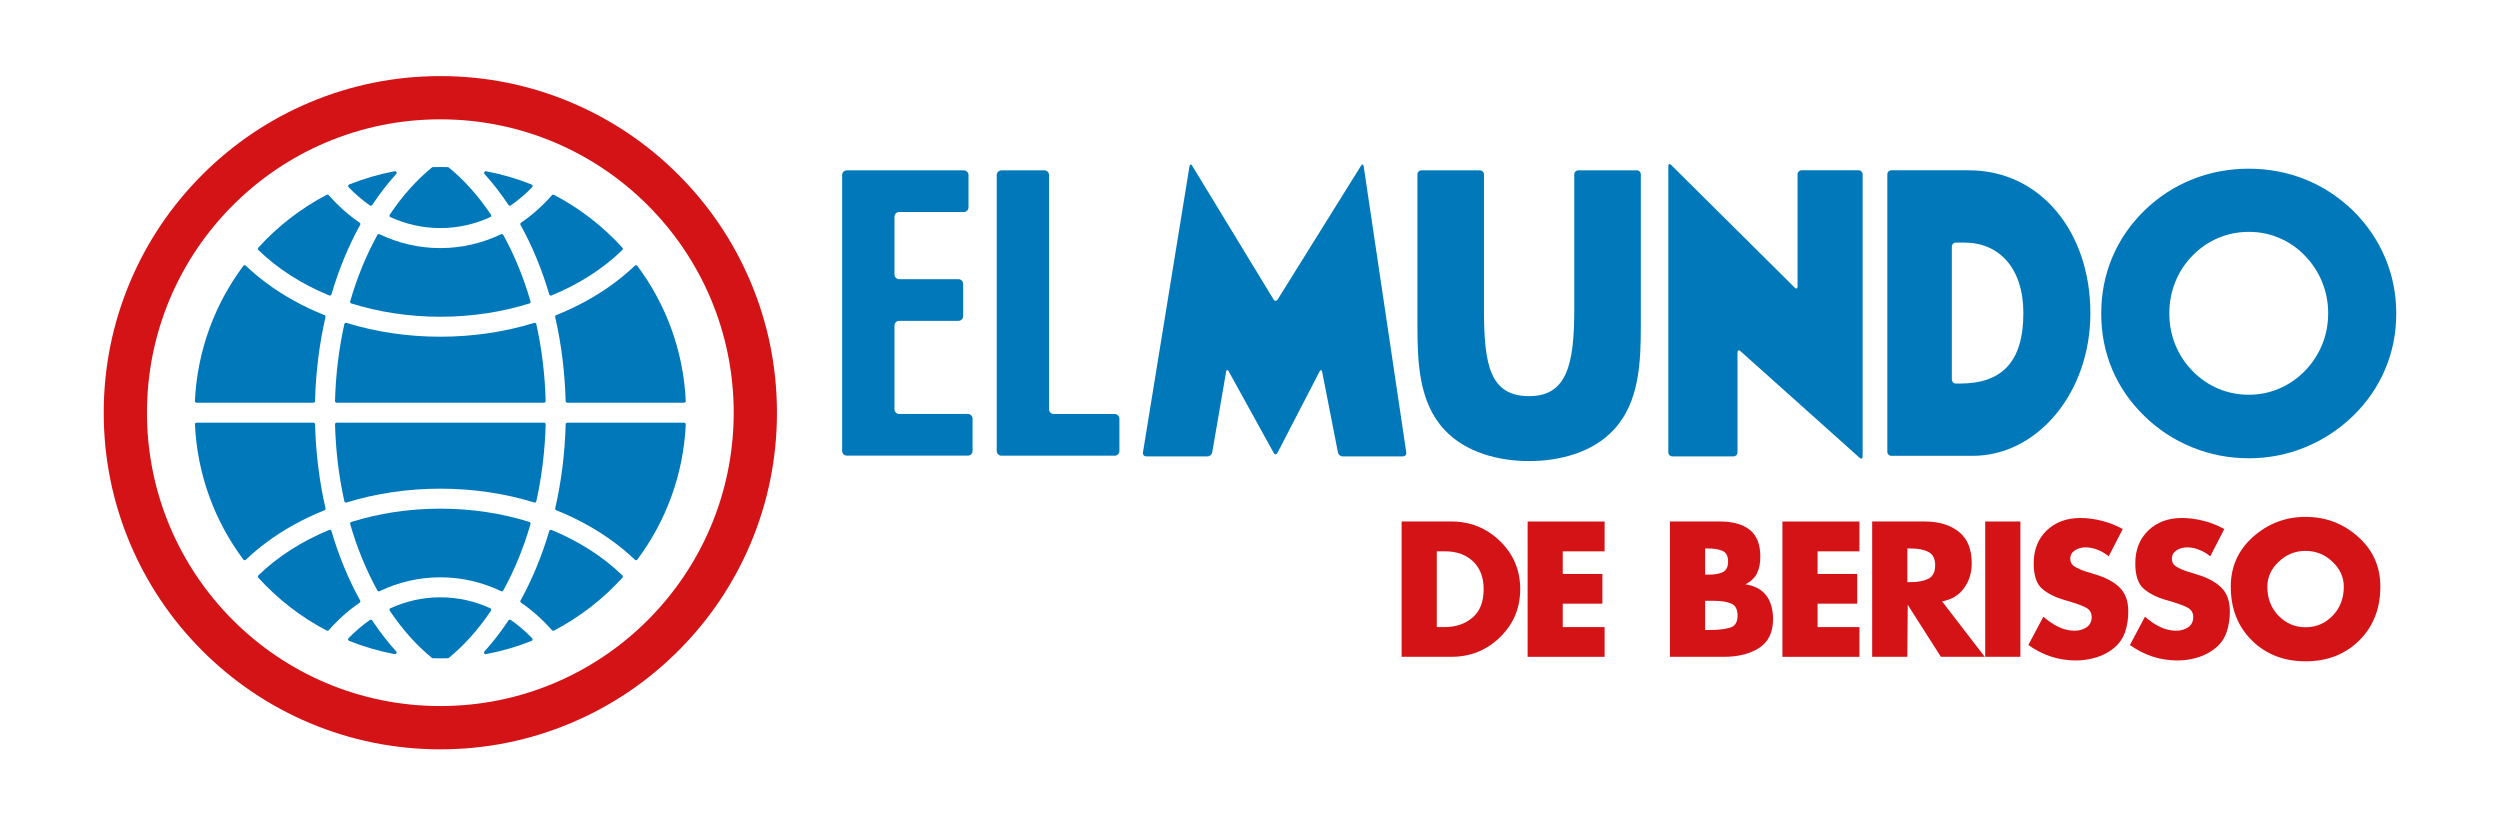 <svg xmlns="http://www.w3.org/2000/svg" xmlns:xlink="http://www.w3.org/1999/xlink" id="H_COLOR_FC_1" x="0px" y="0px" viewBox="0 0 1063.45 351.11" style="enable-background:new 0 0 1063.45 351.11;" xml:space="preserve"><style type="text/css">	.st0{fill:#D41317;}	.st1{fill:#0078BA;}</style><g>	<g>		<path class="st0" d="M596.22,221.83h21.21c8.05,0,14.95,2.81,20.67,8.38c5.72,5.56,8.57,12.37,8.57,20.4   c0,8.04-2.86,14.84-8.57,20.43c-5.72,5.57-12.62,8.35-20.67,8.35h-21.21V221.83z M611.18,266.74h3.37c4.79,0,8.73-1.35,11.86-4.06   c3.15-2.69,4.7-6.72,4.7-12.06c0-5.02-1.51-8.96-4.51-11.83c-3-2.83-6.98-4.27-11.9-4.27h-3.52V266.74z"></path>		<path class="st0" d="M664.76,234.52v9.63h16.87v12.64h-16.87v9.96h17.81v12.65h-32.75v-57.56h32.75v12.69H664.76z"></path>		<path class="st0" d="M710.36,279.39v-57.56h21.36c5.39,0,9.58,1.18,12.6,3.55c3,2.39,4.49,6.2,4.49,11.43   c0,2.81-0.48,5.17-1.45,7.12c-0.96,1.91-2.59,3.44-4.88,4.63c3.97,0.62,6.92,2.2,8.84,4.73c1.95,2.57,2.9,5.92,2.9,10.09   c0,5.6-1.96,9.67-5.89,12.22c-3.95,2.52-8.94,3.8-14.95,3.8H710.36z M725.33,244.43h1.65c2.45,0,4.41-0.34,5.89-1.08   c1.48-0.75,2.23-2.24,2.23-4.49c0-2.34-0.82-3.86-2.4-4.53c-1.57-0.7-3.66-1.02-6.34-1.02h-1.03V244.43z M725.33,267.98h1.88   c3.65,0,6.58-0.32,8.71-0.98c2.14-0.61,3.21-2.34,3.21-5.15c0-2.65-0.92-4.35-2.72-5.11c-1.8-0.79-4.27-1.16-7.36-1.16h-2.22h-1.5   V267.98z"></path>		<path class="st0" d="M773.16,234.52v9.63h16.86v12.64h-16.86v9.96h17.81v12.65h-32.77v-57.56h32.77v12.69H773.16z"></path>		<path class="st0" d="M844.26,279.39h-18.65l-14.1-22.12l-0.17,22.12h-14.96v-57.56h22.36c6.07,0,10.9,1.48,14.54,4.41   c3.65,2.91,5.46,7.36,5.46,13.3c0,4.13-1.12,7.71-3.32,10.7c-2.21,3.01-5.31,4.85-9.29,5.58L844.26,279.39z M811.34,247.64h1.47   c3.04,0,5.52-0.48,7.46-1.44c1.93-0.95,2.91-2.88,2.91-5.73c0-2.79-0.93-4.7-2.86-5.68c-1.91-1.01-4.42-1.47-7.5-1.47h-1.47   V247.64z"></path>		<path class="st0" d="M859.43,279.39h-14.96v-57.56h14.96V279.39z"></path>		<path class="st0" d="M896.99,236.65c-1.43-1.18-3-2.11-4.7-2.77c-1.69-0.71-3.44-1.04-5.21-1.04c-1.59,0-3.06,0.4-4.41,1.24   c-1.33,0.86-2.02,2.04-2.02,3.58c0,1.46,0.61,2.58,1.84,3.34c1.21,0.74,2.83,1.49,4.8,2.12l3.84,1.19   c4.51,1.31,8.02,3.17,10.49,5.56c2.46,2.39,3.71,5.77,3.71,10.15c0,3.21-0.44,6.12-1.34,8.77c-0.9,2.64-2.43,4.89-4.59,6.73   c-2.15,1.84-4.67,3.18-7.5,4.08c-2.87,0.89-5.8,1.35-8.86,1.35c-3.66,0-7.18-0.54-10.56-1.64c-3.34-1.09-6.58-2.72-9.67-4.93   l6.4-12.05c2.09,1.84,4.22,3.29,6.4,4.35c2.22,1.05,4.47,1.62,6.89,1.62c1.97,0,3.68-0.52,5.12-1.48c1.41-1,2.13-2.46,2.13-4.32   c0-1.84-0.82-3.18-2.45-4.04c-1.61-0.88-4.53-1.91-8.73-3.12c-4.2-1.18-7.5-2.8-9.9-4.89c-2.37-2.04-3.58-5.63-3.58-10.8   c0-5.77,1.86-10.46,5.52-13.99c3.7-3.55,8.5-5.31,14.34-5.31c3.01,0,6.08,0.42,9.23,1.22c3.16,0.81,6.07,1.96,8.79,3.5   L896.99,236.65z"></path>		<path class="st0" d="M940.19,236.65c-1.38-1.18-2.98-2.11-4.69-2.77c-1.7-0.71-3.43-1.04-5.22-1.04c-1.59,0-3.04,0.4-4.38,1.24   c-1.35,0.86-2.02,2.04-2.02,3.58c0,1.46,0.61,2.58,1.82,3.34c1.21,0.74,2.83,1.49,4.81,2.12l3.8,1.19   c4.54,1.31,8.05,3.17,10.51,5.56c2.49,2.39,3.71,5.77,3.71,10.15c0,3.21-0.44,6.12-1.34,8.77c-0.88,2.64-2.41,4.89-4.57,6.73   c-2.18,1.84-4.69,3.18-7.53,4.08c-2.85,0.89-5.79,1.35-8.84,1.35c-3.69,0-7.21-0.54-10.56-1.64c-3.34-1.09-6.56-2.72-9.67-4.93   l6.41-12.05c2.08,1.84,4.21,3.29,6.42,4.35c2.19,1.05,4.47,1.62,6.87,1.62c2,0,3.69-0.52,5.09-1.48c1.43-1,2.15-2.46,2.15-4.32   c0-1.84-0.82-3.18-2.43-4.04c-1.64-0.88-4.54-1.91-8.75-3.12c-4.2-1.18-7.48-2.8-9.88-4.89c-2.4-2.04-3.59-5.63-3.59-10.8   c0-5.77,1.84-10.46,5.54-13.99c3.68-3.55,8.45-5.31,14.28-5.31c3.01,0,6.1,0.42,9.27,1.22c3.15,0.81,6.07,1.96,8.76,3.5   L940.19,236.65z"></path>		<path class="st0" d="M1012.55,249.51c0,9.35-2.98,16.96-8.95,22.9c-5.98,5.93-13.6,8.9-22.86,8.9c-9.26,0-16.88-2.98-22.86-8.9   c-5.99-5.94-8.96-13.56-8.96-22.9c0-8.46,3.17-15.54,9.53-21.19c6.37-5.63,13.8-8.45,22.29-8.45c8.55,0,15.99,2.79,22.31,8.43   C1009.39,233.93,1012.55,241,1012.55,249.51z M964.48,249.58c0,4.95,1.58,9.05,4.73,12.32c3.18,3.26,6.98,4.92,11.53,4.92   c4.52,0,8.39-1.66,11.52-4.92c3.16-3.27,4.74-7.37,4.74-12.32c0-4.02-1.61-7.59-4.8-10.61c-3.22-3.08-7.02-4.63-11.46-4.63   c-4.42,0-8.25,1.54-11.44,4.63C966.09,241.99,964.48,245.57,964.48,249.58z"></path>	</g>	<path class="st1" d="M507.14,70.51c-0.48-0.79-1-0.7-1.15,0.23l-19.8,121.73c-0.15,0.93,0.5,1.67,1.42,1.67h26.05  c0.92,0,1.82-0.74,1.98-1.67l5.92-34.31c0.15-0.91,0.65-1,1.11-0.18l19.14,34.68c0.44,0.81,1.17,0.8,1.59-0.02l17.93-34.64  c0.42-0.82,0.92-0.74,1.09,0.17l6.72,34.33c0.18,0.91,1.08,1.65,2.01,1.65h25.61c0.93,0,1.58-0.74,1.44-1.67L580.08,70.74  c-0.14-0.91-0.65-1.03-1.14-0.23l-35.43,56.85c-0.49,0.79-1.3,0.79-1.78-0.01L507.14,70.51z"></path>	<path class="st1" d="M739.1,149.93c0-0.93,0.56-1.2,1.25-0.56l50.72,45.39c0.7,0.61,1.26,0.35,1.26-0.57V74.13  c0-0.93-0.76-1.69-1.7-1.69h-24.3c-0.93,0-1.69,0.76-1.69,1.69v47.72c0,0.93-0.53,1.16-1.2,0.51l-52.56-52.19  c-0.67-0.66-1.21-0.43-1.21,0.49v121.8c0,0.92,0.76,1.67,1.7,1.67h26.04c0.94,0,1.69-0.75,1.69-1.67V149.93z"></path>	<path class="st1" d="M696.27,72.45c0.94,0,1.7,0.76,1.7,1.7v64.36c0,15.42-0.58,32.54-11.42,44.2  c-9.09,9.91-23.39,13.43-36.1,13.42c-12.71,0.01-27-3.51-36.1-13.42c-10.83-11.66-11.4-28.78-11.4-44.27V74.16  c0-0.94,0.76-1.7,1.69-1.7h24.92c0.93,0,1.7,0.76,1.7,1.7v57.75c0,23.41,2.6,36.6,19.21,36.6c15.93,0,19.19-13.26,19.19-36.6V74.16  c0-0.94,0.77-1.7,1.7-1.7H696.27z"></path>	<path class="st1" d="M802.83,74.13c0-0.93,0.76-1.69,1.69-1.69h32.94c30.79,0,51.75,26.58,51.75,60.73  c0,34.15-22.75,60.73-50.06,60.73h-34.63c-0.93,0-1.69-0.77-1.69-1.7V74.13z M830.28,161.46c0,0.92,0.76,1.69,1.69,1.69h1.74  c17.76,0,26.99-9.09,26.99-29.98c0-19.19-10.38-29.98-25.06-29.98h-3.68c-0.92,0-1.69,0.75-1.69,1.69V161.46z"></path>	<g>		<path class="st1" d="M360.24,72.46h49.73c1.11,0,2.01,0.9,2.01,2.01v13.71c0,1.11-0.9,2.01-2.01,2.01H382.5   c-1.11,0-2.01,0.9-2.01,2.01v24.54c0,1.11,0.9,2.01,2.01,2.01h25.2c1.11,0,2.01,0.9,2.01,2.01v13.71c0,1.11-0.9,2.01-2.01,2.01   h-25.2c-1.11,0-2.01,0.9-2.01,2.01v35.58c0,1.11,0.9,2.01,2.01,2.01h29.2c1.11,0,2.01,0.9,2.01,2.01v13.71   c0,1.11-0.9,2.01-2.01,2.01h-51.46c-1.11,0-2.01-0.9-2.01-2.01V74.47C358.22,73.36,359.13,72.46,360.24,72.46z"></path>		<path class="st1" d="M426.01,72.46h18.23c1.11,0,2.01,0.9,2.01,2.01v99.63c0,1.11,0.9,2.01,2.01,2.01h25.9   c1.11,0,2.01,0.9,2.01,2.01v13.71c0,1.11-0.9,2.01-2.01,2.01h-48.16c-1.11,0-2.01-0.9-2.01-2.01V74.47   C424,73.36,424.9,72.46,426.01,72.46z"></path>	</g>	<path class="st1" d="M1019.32,133.35c0,8.34-1.56,16.23-4.69,23.66c-3.13,7.43-7.69,14.06-13.67,19.89  c-6.04,5.83-12.86,10.29-20.45,13.39c-7.59,3.1-15.56,4.65-23.9,4.65c-8.45,0-16.51-1.56-24.18-4.69  c-7.67-3.13-14.45-7.58-20.33-13.35c-5.99-5.83-10.53-12.43-13.63-19.81c-3.1-7.38-4.65-15.29-4.65-23.74  c0-8.39,1.55-16.31,4.65-23.74c3.1-7.43,7.64-14.09,13.63-19.97c5.99-5.83,12.78-10.26,20.37-13.31  c7.59-3.05,15.64-4.57,24.14-4.57c8.45,0,16.45,1.52,24.02,4.57c7.56,3.05,14.34,7.49,20.33,13.31  c5.99,5.93,10.55,12.63,13.67,20.09C1017.76,117.19,1019.32,125.06,1019.32,133.35z M990.36,133.33c0-4.68-0.85-9.12-2.56-13.34  c-1.71-4.21-4.16-7.96-7.36-11.25c-3.12-3.25-6.73-5.74-10.84-7.49c-4.11-1.75-8.44-2.62-12.99-2.62c-4.55,0-8.88,0.86-12.99,2.59  c-4.11,1.73-7.77,4.24-10.97,7.52c-3.2,3.25-5.65,6.97-7.33,11.19c-1.69,4.21-2.53,8.68-2.53,13.4c0,4.68,0.84,9.1,2.53,13.28  c1.69,4.17,4.13,7.9,7.33,11.19c3.2,3.29,6.85,5.8,10.94,7.52c4.09,1.73,8.43,2.59,13.02,2.59c4.51,0,8.8-0.86,12.86-2.59  c4.07-1.73,7.72-4.24,10.97-7.52c3.2-3.29,5.66-7.03,7.36-11.22C989.5,142.38,990.36,137.97,990.36,133.33z"></path></g><g>	<g>		<g>			<path class="st1" d="M157.35,87.38c0.33,0.23,0.78,0.14,1-0.2c0.14-0.22,0.29-0.44,0.44-0.66c3.06-4.55,6.31-8.72,9.75-12.51    c0.46-0.5,0.01-1.3-0.66-1.17c-6.7,1.26-13.18,3.16-19.36,5.63c-0.46,0.19-0.59,0.79-0.25,1.15    C151.08,82.54,154.11,85.14,157.35,87.38z"></path>			<path class="st1" d="M234.59,225.42c-0.39-0.16-0.83,0.06-0.95,0.46c-3.11,10.56-7.2,20.5-12.22,29.57    c-0.18,0.32-0.08,0.72,0.22,0.92c4.72,3.23,9.14,7.15,13.15,11.71c0.22,0.24,0.57,0.31,0.86,0.16    c10.99-5.75,20.84-13.39,29.1-22.5c0.26-0.28,0.24-0.72-0.03-0.99C256.64,236.88,246.37,230.28,234.59,225.42z"></path>			<path class="st1" d="M291,179.8h-49.68c-0.38,0-0.69,0.31-0.7,0.69c-0.32,12.32-1.83,24.34-4.45,35.75    c-0.08,0.34,0.1,0.68,0.43,0.81c8.97,3.58,17.29,8.17,24.71,13.68c3.15,2.34,6.07,4.8,8.76,7.38c0.31,0.29,0.8,0.26,1.05-0.09    c12.08-16.18,19.59-35.98,20.6-57.48C291.73,180.14,291.4,179.8,291,179.8z"></path>			<path class="st1" d="M158.78,264.58c-0.15-0.22-0.29-0.44-0.44-0.66c-0.22-0.33-0.67-0.43-1-0.2c-3.23,2.25-6.27,4.85-9.08,7.75    c-0.35,0.36-0.22,0.96,0.25,1.15c6.18,2.47,12.66,4.37,19.36,5.63c0.67,0.13,1.11-0.67,0.65-1.17    C165.09,273.3,161.83,269.13,158.78,264.58z"></path>			<path class="st1" d="M138.04,217.05c0.32-0.13,0.5-0.47,0.43-0.81c-2.62-11.42-4.13-23.43-4.45-35.75    c-0.01-0.38-0.32-0.69-0.7-0.69H83.63c-0.4,0-0.73,0.34-0.71,0.74c1.01,21.5,8.51,41.3,20.6,57.48c0.25,0.34,0.75,0.38,1.05,0.09    c2.7-2.57,5.62-5.04,8.76-7.38C120.75,225.22,129.07,220.63,138.04,217.05z"></path>			<path class="st1" d="M187.31,216.37c-13.44,0-26.24,2.02-37.89,5.66c-0.37,0.12-0.58,0.51-0.47,0.88    c2.93,10.12,6.82,19.63,11.59,28.27c0.18,0.33,0.59,0.45,0.93,0.29c8.09-3.86,16.82-5.89,25.84-5.89    c9.01,0,17.75,2.02,25.84,5.89c0.34,0.16,0.75,0.04,0.93-0.29c4.77-8.64,8.66-18.15,11.59-28.27c0.11-0.37-0.1-0.76-0.47-0.88    C213.56,218.39,200.75,216.37,187.31,216.37z"></path>			<path class="st1" d="M208.85,259.77c0.24-0.36,0.1-0.85-0.29-1.03c-6.6-3.01-13.76-4.66-21.24-4.66    c-7.48,0-14.64,1.65-21.24,4.66c-0.39,0.18-0.53,0.67-0.29,1.03c0.02,0.02,0.03,0.05,0.05,0.07    c5.39,8.03,11.41,14.73,17.88,20.01c0.12,0.1,0.27,0.16,0.43,0.16c1.05,0.03,2.11,0.05,3.17,0.05c1.06,0,2.12-0.02,3.17-0.05    c0.16,0,0.31-0.06,0.43-0.16c6.47-5.28,12.49-11.98,17.89-20.01C208.82,259.82,208.83,259.8,208.85,259.77z"></path>			<path class="st1" d="M165.78,91.33c-0.24,0.36-0.1,0.85,0.29,1.03c6.6,3.01,13.76,4.66,21.24,4.66c7.48,0,14.64-1.65,21.24-4.66    c0.39-0.18,0.53-0.67,0.29-1.03c-0.02-0.02-0.03-0.05-0.05-0.07c-5.39-8.03-11.41-14.73-17.88-20.01    c-0.12-0.1-0.27-0.16-0.43-0.16c-1.05-0.03-2.11-0.05-3.17-0.05c-1.06,0-2.12,0.02-3.17,0.05c-0.16,0-0.31,0.06-0.43,0.16    c-6.47,5.28-12.49,11.98-17.88,20.01C165.81,91.28,165.79,91.31,165.78,91.33z"></path>			<path class="st1" d="M217.28,263.72c-0.33-0.23-0.78-0.14-1,0.2c-0.14,0.22-0.29,0.44-0.44,0.66c-3.06,4.55-6.31,8.72-9.75,12.51    c-0.46,0.5-0.01,1.3,0.66,1.17c6.7-1.26,13.18-3.16,19.36-5.63c0.46-0.19,0.59-0.79,0.25-1.15    C223.55,268.57,220.51,265.97,217.28,263.72z"></path>			<path class="st1" d="M215.85,86.52c0.15,0.22,0.29,0.44,0.44,0.66c0.22,0.33,0.67,0.43,1,0.2c3.23-2.25,6.27-4.85,9.08-7.75    c0.35-0.36,0.22-0.96-0.25-1.15c-6.18-2.47-12.66-4.37-19.36-5.63c-0.67-0.13-1.11,0.67-0.66,1.17    C209.54,77.8,212.79,81.98,215.85,86.52z"></path>			<path class="st1" d="M187.31,134.74c13.44,0,26.24-2.02,37.89-5.66c0.37-0.12,0.58-0.51,0.47-0.88    c-2.93-10.12-6.82-19.63-11.59-28.27c-0.18-0.33-0.59-0.45-0.93-0.29c-8.09,3.86-16.82,5.89-25.84,5.89    c-9.01,0-17.75-2.02-25.84-5.89c-0.34-0.16-0.75-0.04-0.93,0.29c-4.77,8.64-8.66,18.15-11.59,28.27    c-0.11,0.37,0.1,0.76,0.47,0.88C161.07,132.71,173.87,134.74,187.31,134.74z"></path>			<path class="st1" d="M221.42,95.66c5.02,9.06,9.12,19,12.22,29.57c0.12,0.4,0.56,0.62,0.95,0.46    c11.78-4.85,22.05-11.46,30.13-19.33c0.27-0.27,0.29-0.7,0.03-0.99c-8.26-9.11-18.1-16.75-29.1-22.5    c-0.29-0.15-0.64-0.08-0.86,0.16c-4.02,4.56-8.43,8.48-13.15,11.71C221.34,94.94,221.24,95.34,221.42,95.66z"></path>			<path class="st1" d="M228.14,137.87c-0.09-0.4-0.5-0.64-0.9-0.52c-12.51,3.85-26.01,5.88-39.93,5.88    c-13.91,0-27.42-2.02-39.93-5.88c-0.4-0.12-0.81,0.12-0.9,0.52c-2.32,10.45-3.67,21.44-3.97,32.71c-0.01,0.4,0.31,0.73,0.71,0.73    h88.18c0.4,0,0.72-0.33,0.71-0.73C231.81,159.31,230.46,148.32,228.14,137.87z"></path>			<path class="st1" d="M140.04,125.68c0.39,0.16,0.83-0.06,0.95-0.46c3.11-10.56,7.2-20.5,12.22-29.57    c0.18-0.32,0.08-0.72-0.22-0.92c-4.72-3.23-9.14-7.15-13.15-11.71c-0.22-0.24-0.57-0.31-0.86-0.16    c-10.99,5.75-20.84,13.39-29.1,22.5c-0.26,0.28-0.24,0.72,0.03,0.99C117.99,114.22,128.25,120.83,140.04,125.68z"></path>			<path class="st1" d="M153.21,255.45c-5.02-9.06-9.12-19-12.22-29.57c-0.12-0.4-0.56-0.62-0.95-0.46    c-11.78,4.85-22.05,11.46-30.13,19.33c-0.27,0.27-0.29,0.7-0.03,0.99c8.26,9.11,18.1,16.75,29.1,22.5    c0.29,0.15,0.64,0.08,0.86-0.16c4.02-4.56,8.43-8.48,13.15-11.71C153.29,256.16,153.38,255.77,153.21,255.45z"></path>			<path class="st1" d="M236.59,134.06c-0.32,0.13-0.5,0.47-0.43,0.81c2.62,11.42,4.13,23.43,4.45,35.75    c0.01,0.38,0.32,0.69,0.7,0.69H291c0.4,0,0.73-0.34,0.71-0.74c-1.01-21.5-8.51-41.3-20.6-57.48c-0.25-0.34-0.75-0.38-1.05-0.09    c-2.7,2.57-5.62,5.04-8.76,7.38C253.88,125.89,245.56,130.47,236.59,134.06z"></path>			<path class="st1" d="M228.14,213.23c2.32-10.45,3.67-21.44,3.97-32.71c0.01-0.4-0.31-0.73-0.71-0.73h-88.18    c-0.4,0-0.72,0.33-0.71,0.73c0.31,11.27,1.65,22.25,3.97,32.71c0.09,0.4,0.51,0.64,0.9,0.52c12.51-3.85,26.01-5.88,39.93-5.88    c13.91,0,27.42,2.02,39.93,5.88C227.64,213.88,228.05,213.64,228.14,213.23z"></path>			<path class="st1" d="M83.63,171.31h49.68c0.38,0,0.69-0.31,0.7-0.69c0.32-12.32,1.83-24.34,4.45-35.75    c0.08-0.34-0.1-0.68-0.43-0.81c-8.97-3.58-17.29-8.17-24.71-13.68c-3.15-2.34-6.07-4.8-8.76-7.38c-0.31-0.29-0.8-0.26-1.05,0.09    c-12.08,16.18-19.59,35.98-20.6,57.48C82.9,170.97,83.23,171.31,83.63,171.31z"></path>		</g>	</g>	<path class="st0" d="M187.31,50.76c68.92,0,124.79,55.87,124.79,124.79s-55.87,124.79-124.79,124.79S62.52,244.48,62.52,175.55  S118.39,50.76,187.31,50.76 M187.31,32.37c-19.32,0-38.08,3.79-55.74,11.26c-17.05,7.21-32.36,17.53-45.51,30.68  s-23.47,28.46-30.68,45.51c-7.47,17.66-11.26,36.42-11.26,55.74s3.79,38.08,11.26,55.74c7.21,17.05,17.53,32.36,30.68,45.51  c13.15,13.15,28.46,23.47,45.51,30.68c17.66,7.47,36.42,11.26,55.74,11.26s38.08-3.79,55.74-11.26  c17.05-7.21,32.36-17.53,45.51-30.68c13.15-13.15,23.47-28.46,30.68-45.51c7.47-17.66,11.26-36.42,11.26-55.74  s-3.79-38.08-11.26-55.74c-7.21-17.05-17.53-32.36-30.68-45.51c-13.15-13.15-28.46-23.47-45.51-30.68  C225.39,36.15,206.64,32.37,187.31,32.37L187.31,32.37z"></path></g></svg>